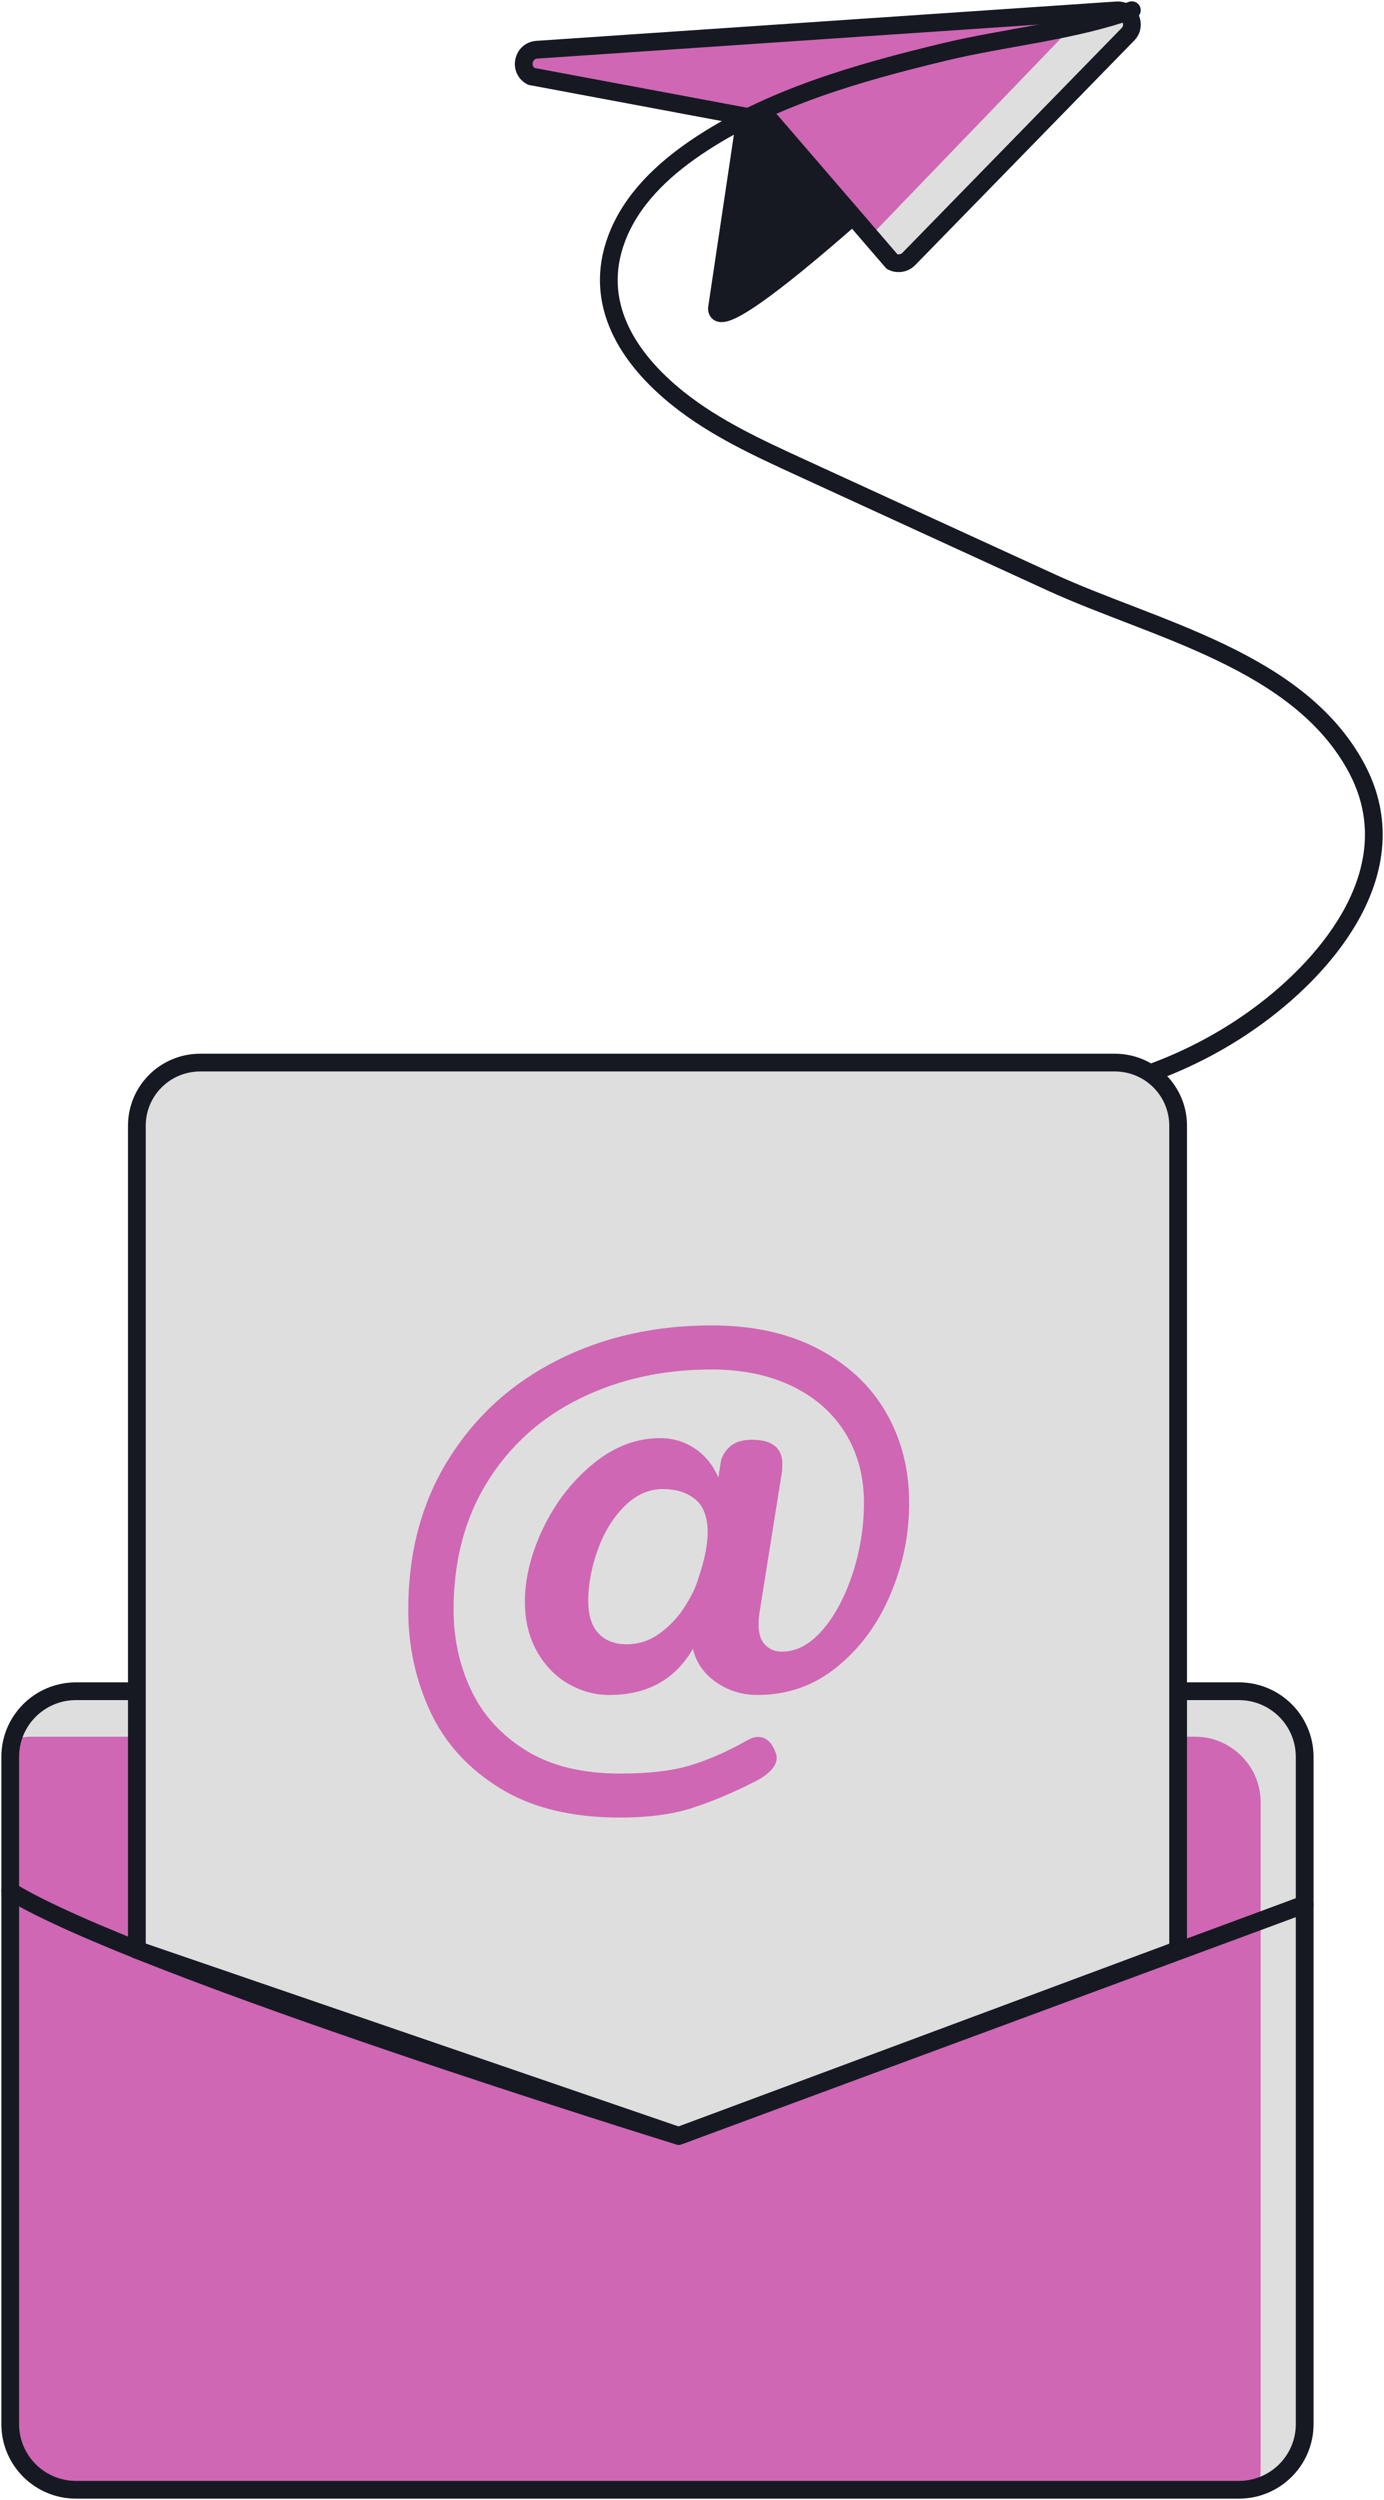 <svg width="195" height="352" viewBox="0 0 195 352" fill="none" xmlns="http://www.w3.org/2000/svg"><g clip-path="url(#clip0_568_14)"><path d="M105.049 16.4L101.013 43.418C101.013 49.256 135.787 16.181 135.787 16.181L105.049 16.411V16.4Z" fill="#161922" stroke="#161922" stroke-width="2.5" stroke-linecap="round" stroke-linejoin="round"/><path d="M74.866 10.757L108.659 17.078L125.695 36.845C126.479 37.247 127.436 37.086 128.047 36.465L158.912 4.838C160.192 3.528 159.177 1.333 157.343 1.46L75.661 6.999C73.632 7.137 73.078 9.838 74.877 10.768L74.866 10.757Z" fill="#CF67B4"/><path d="M157.331 1.437L146.178 2.195C146.755 2.931 153.56 1.161 152.799 1.954L123.019 32.857L125.694 36.844C126.479 37.247 127.436 37.086 128.047 36.465L158.911 4.838C160.192 3.528 159.177 1.333 157.343 1.46L157.331 1.437Z" fill="#DEDEDE"/><path d="M74.866 10.757L108.659 17.078L125.695 36.845C126.479 37.247 127.436 37.086 128.047 36.465L158.912 4.838C160.192 3.528 159.177 1.333 157.343 1.46L75.661 6.999C73.632 7.137 73.078 9.838 74.877 10.768L74.866 10.757Z" stroke="#161922" stroke-width="2.5" stroke-linecap="round" stroke-linejoin="round"/><path d="M159.476 1.437C151.068 4.436 141.657 5.24 132.984 7.332C120.954 10.228 108.324 13.791 97.99 20.813C93.285 24.019 88.902 28.179 86.872 33.615C83.481 42.671 88.417 50.463 95.614 56.186C100.77 60.289 106.825 63.07 112.811 65.817C124.575 71.218 136.34 76.62 148.116 82.01C162.579 88.641 182.924 92.916 191.102 108.074C198.23 121.291 188.634 134.3 178.276 142.264C169.199 149.24 157.965 153.573 146.547 154.48" stroke="#161922" stroke-width="2.5" stroke-linecap="round" stroke-linejoin="round"/><path d="M174.55 238.134H10.714C5.593 238.134 1.441 242.27 1.441 247.373V341.335C1.441 346.438 5.593 350.575 10.714 350.575H174.55C179.672 350.575 183.824 346.438 183.824 341.335V247.373C183.824 242.27 179.672 238.134 174.55 238.134Z" fill="#CF67B4"/><path d="M174.562 238.134H10.714C6.447 238.134 2.86 241.018 1.787 244.937C2.641 244.673 3.552 244.535 4.498 244.535H168.345C173.466 244.535 177.618 248.672 177.618 253.775V347.748C177.618 348.587 177.491 349.403 177.284 350.184C181.078 349.035 183.846 345.518 183.846 341.347V247.373C183.846 242.271 179.694 238.134 174.573 238.134H174.562Z" fill="#DEDEDE"/><path d="M174.55 238.134H10.714C5.593 238.134 1.441 242.27 1.441 247.373V341.335C1.441 346.438 5.593 350.575 10.714 350.575H174.55C179.672 350.575 183.824 346.438 183.824 341.335V247.373C183.824 242.27 179.672 238.134 174.55 238.134Z" stroke="#161922" stroke-width="2.5" stroke-linecap="round" stroke-linejoin="round"/><path d="M165.993 274.553L95.626 300.744L19.284 274.553V158.503C19.284 153.596 23.275 149.619 28.2 149.619H157.077C162.002 149.619 165.993 153.596 165.993 158.503V274.553Z" fill="#DEDEDE" stroke="#161922" stroke-width="2.5" stroke-linecap="round" stroke-linejoin="round"/><path d="M106.963 227.469C106.906 227.79 106.883 228.216 106.883 228.744C106.883 230.02 107.183 230.974 107.805 231.606C108.417 232.238 109.201 232.56 110.158 232.56C112.234 232.56 114.149 231.537 115.902 229.503C117.655 227.469 119.062 224.814 120.135 221.562C121.196 218.309 121.727 214.976 121.727 211.586C121.727 207.874 120.85 204.61 119.097 201.772C117.344 198.933 114.841 196.738 111.6 195.175C108.359 193.612 104.576 192.831 100.274 192.831C93.469 192.831 87.299 194.175 81.774 196.887C76.238 199.588 71.889 203.496 68.695 208.61C65.5 213.724 63.908 219.746 63.908 226.687C63.908 230.71 64.727 234.479 66.376 237.973C68.026 241.466 70.598 244.305 74.115 246.477C77.622 248.649 82.039 249.729 87.356 249.729C91.393 249.729 94.692 249.35 97.241 248.58C99.79 247.81 102.477 246.638 105.291 245.041C105.879 244.719 106.375 244.569 106.802 244.569C107.863 244.569 108.659 245.236 109.189 246.557C109.351 246.879 109.432 247.19 109.432 247.511C109.432 248.672 108.417 249.787 106.398 250.844C103.157 252.488 100.147 253.74 97.391 254.614C94.622 255.487 91.278 255.924 87.345 255.924C80.54 255.924 74.9 254.545 70.436 251.787C65.973 249.028 62.697 245.443 60.633 241.018C58.568 236.594 57.519 231.813 57.519 226.676C57.519 218.62 59.398 211.563 63.182 205.495C66.953 199.427 72.086 194.773 78.567 191.509C85.049 188.245 92.281 186.625 100.262 186.625C106.11 186.625 111.139 187.74 115.337 189.958C119.535 192.187 122.718 195.175 124.864 198.933C127.021 202.691 128.093 206.909 128.093 211.563C128.093 216.218 127.217 220.32 125.463 224.481C123.71 228.641 121.208 232.043 117.967 234.686C114.726 237.341 110.977 238.662 106.721 238.662C104.541 238.662 102.592 238.053 100.862 236.835C99.132 235.617 98.059 234.054 97.633 232.146C95.13 236.49 91.197 238.662 85.834 238.662C83.815 238.662 81.889 238.134 80.055 237.076C78.222 236.019 76.745 234.479 75.626 232.468C74.508 230.457 73.954 228.147 73.954 225.549C73.954 222.217 74.819 218.746 76.549 215.137C78.279 211.54 80.621 208.529 83.562 206.116C86.514 203.702 89.663 202.496 93.008 202.496C94.819 202.496 96.445 202.99 97.909 203.967C99.374 204.944 100.47 206.311 101.22 208.058L101.543 205.909C101.704 205.059 102.142 204.323 102.857 203.679C103.573 203.047 104.599 202.726 105.925 202.726C108.797 202.726 110.227 203.863 110.227 206.139C110.227 206.667 110.204 207.093 110.147 207.414L106.952 227.434L106.963 227.469ZM99.709 215.792C99.709 213.62 99.121 212.057 97.956 211.104C96.779 210.15 95.268 209.667 93.411 209.667C91.393 209.667 89.571 210.494 87.944 212.126C86.318 213.77 85.073 215.815 84.196 218.286C83.319 220.746 82.881 223.125 82.881 225.4C82.881 227.411 83.354 228.94 84.311 229.974C85.269 231.008 86.595 231.525 88.302 231.525C90.009 231.525 91.555 231.008 92.973 229.974C94.38 228.94 95.557 227.699 96.479 226.239C97.414 224.779 98.059 223.423 98.428 222.148C99.282 219.608 99.709 217.482 99.709 215.792Z" fill="#CF67B4"/><path d="M1.441 266.278C19.284 277.196 95.626 300.755 95.626 300.755L183.824 268.152" stroke="#161922" stroke-width="2.5" stroke-linecap="round" stroke-linejoin="round"/></g><defs><clipPath id="clip0_568_14"><rect width="195" height="352" fill="white"/></clipPath></defs></svg>